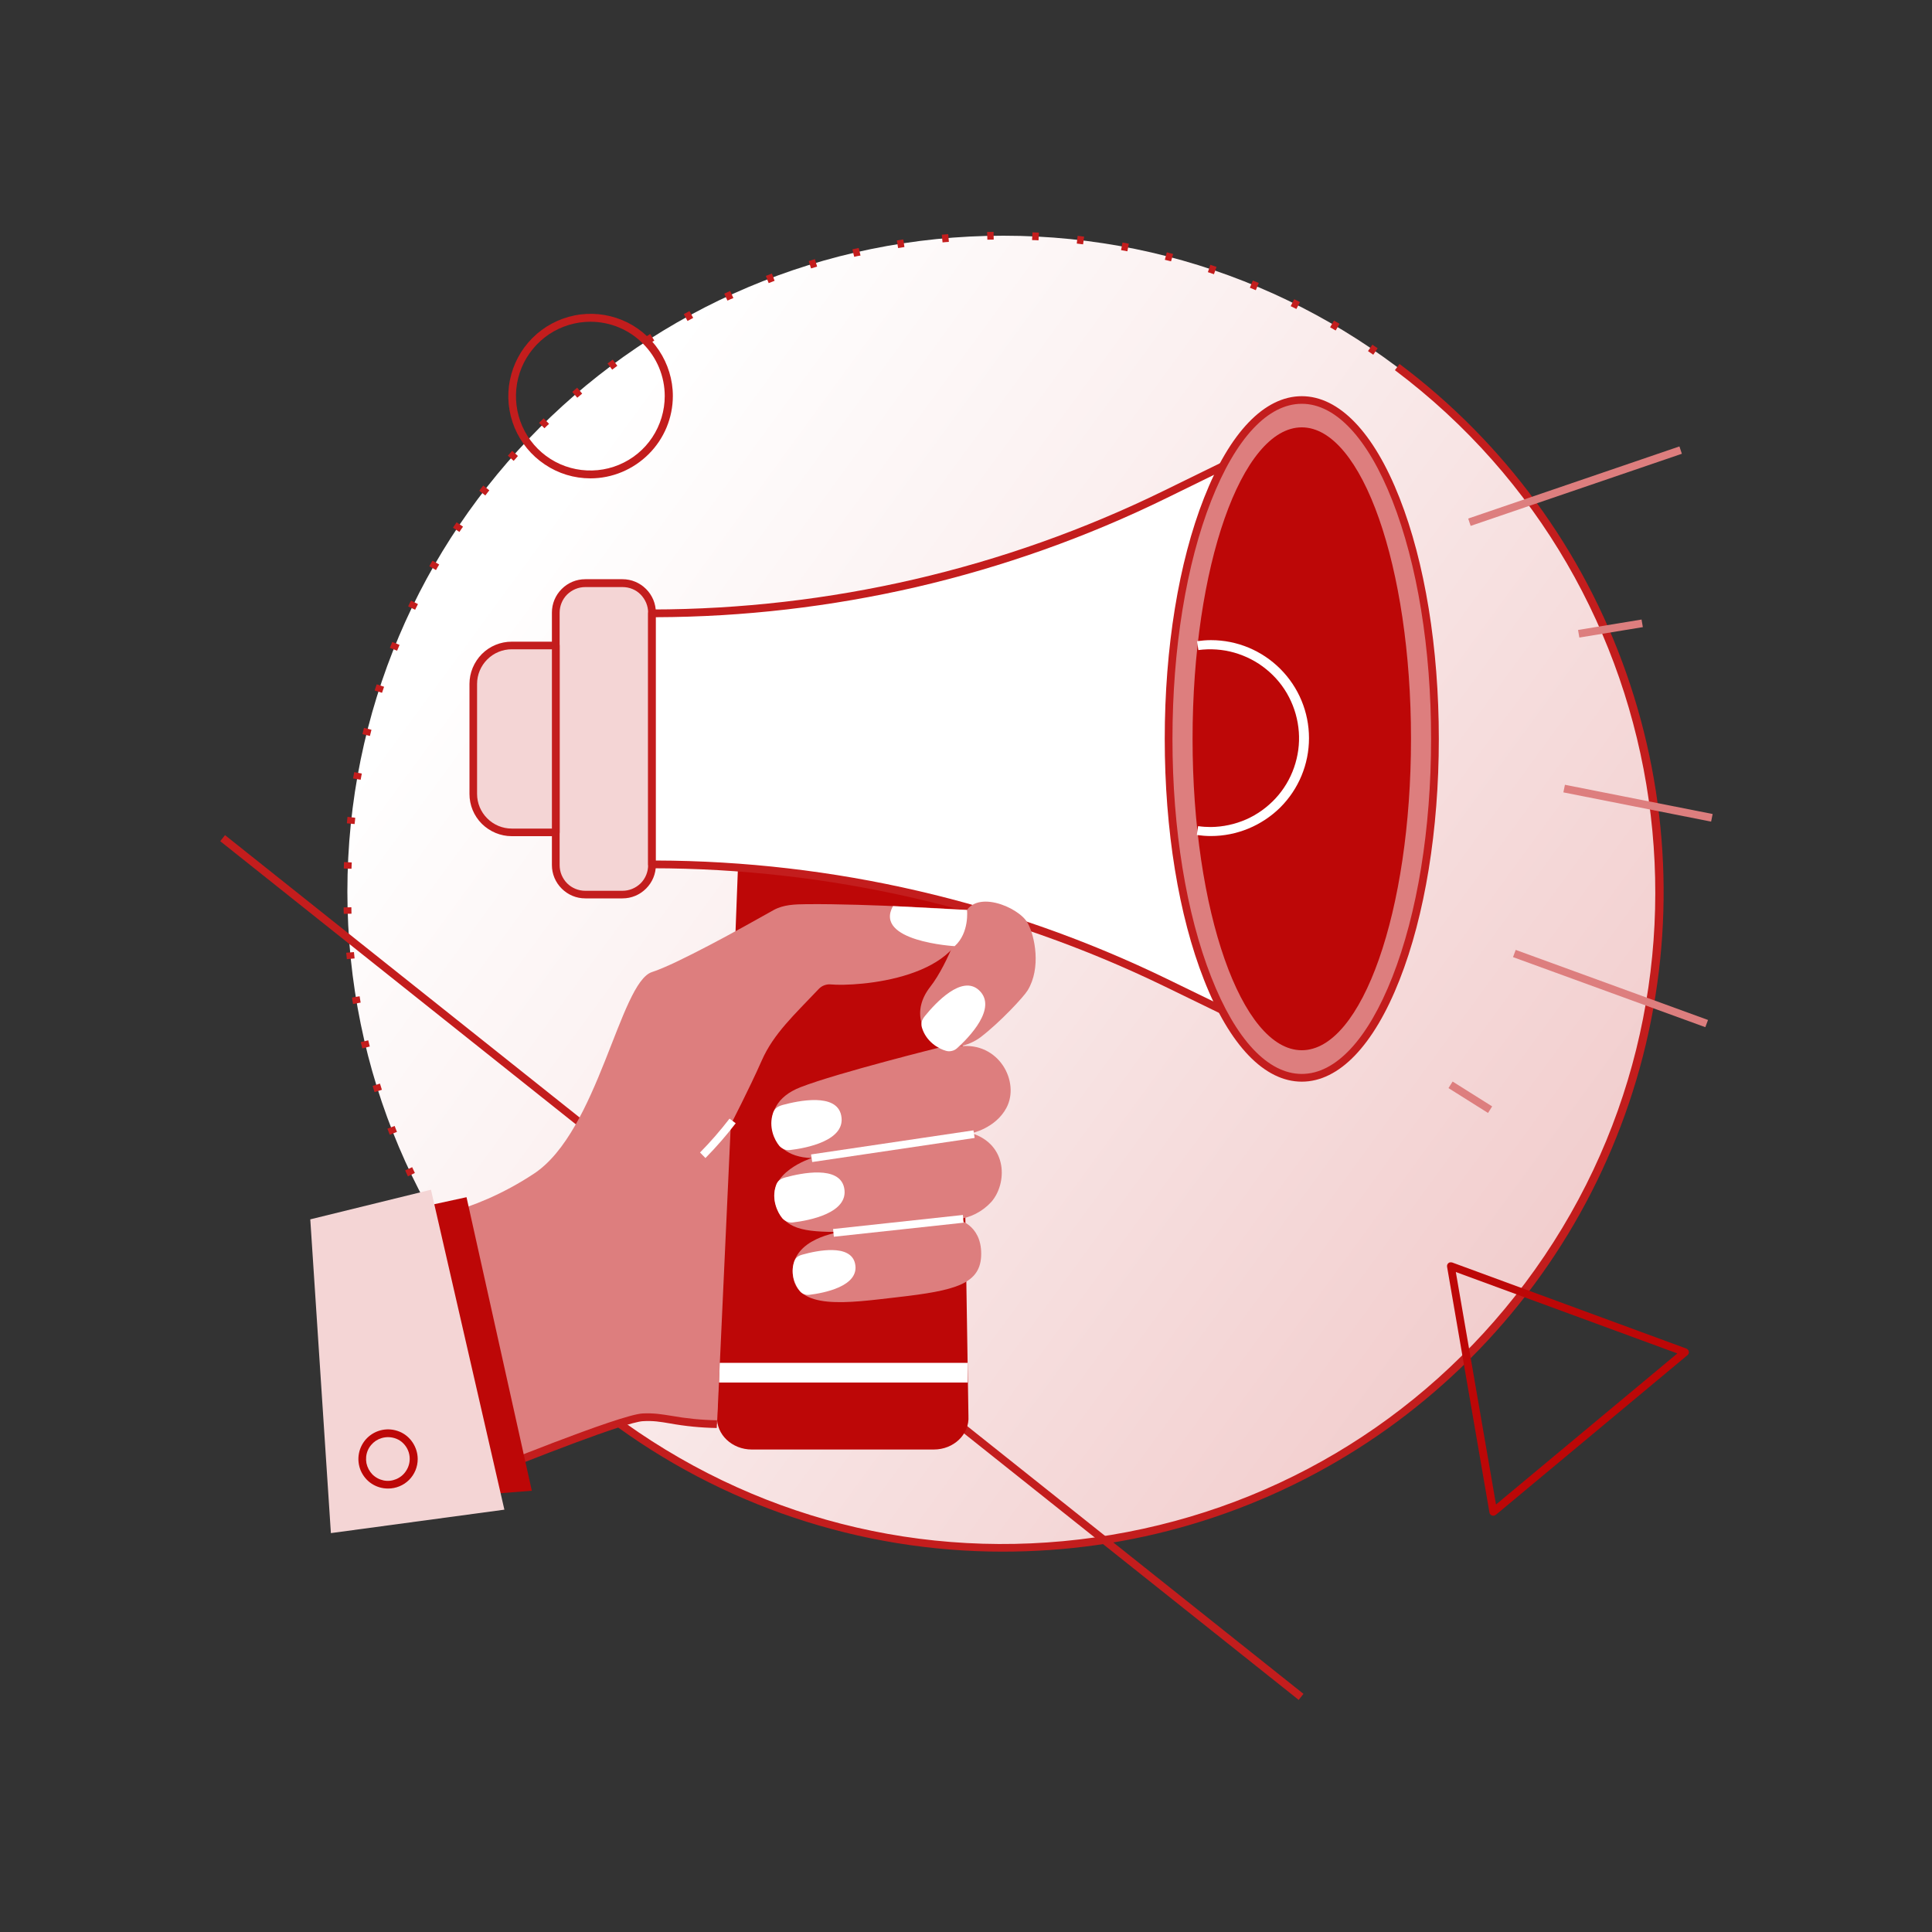 <svg xmlns="http://www.w3.org/2000/svg" xmlns:xlink="http://www.w3.org/1999/xlink" id="Layer_1" x="0px" y="0px" viewBox="0 0 1500 1500" style="enable-background:new 0 0 1500 1500;" xml:space="preserve"><rect x="0" y="0" width="1500" height="1500" fill="#333333" stroke="none"/><style type="text/css">	.st0{fill:url(#SVGID_1_);}	.st1{fill:#C31D1D;}	.st2{fill:#BD0707;}	.st3{fill:#DD7E7E;}	.st4{fill:#FFFFFF;}	.st5{fill:#F4D5D5;}	.st6{fill:url(#SVGID_00000039093774192408650760000008627254337689235114_);}	.st7{fill:url(#SVGID_00000031890135877080383250000017511501259224802751_);}	.st8{fill:url(#SVGID_00000084512300992990050090000003994189806737692043_);}</style><linearGradient id="SVGID_1_" gradientUnits="userSpaceOnUse" x1="406.994" y1="1081.463" x2="1229.599" y2="480.516" gradientTransform="matrix(1 0 0 -1 0 1502)">	<stop offset="0" style="stop-color:#FFFFFF"></stop>	<stop offset="0.33" style="stop-color:#FBF0F0"></stop>	<stop offset="1" style="stop-color:#F1CBCB"></stop></linearGradient><path class="st0" d="M779,1201.6c281.3,0,509.3-228,509.3-509.3S1060.3,183,779,183c-281.3,0-509.3,228-509.3,509.3 S497.7,1201.6,779,1201.6z"></path><path class="st1" d="M471.5,1102.1c-1.3-1-2.7-2-4-3l3.6-4.8l4,3L471.5,1102.1z M444,1080c-1.3-1.1-2.5-2.2-3.8-3.3l4-4.5 c1.2,1.1,2.5,2.2,3.8,3.3L444,1080z M418.2,1056.1l-3.6-3.6l4.3-4.2c1.2,1.2,2.3,2.3,3.5,3.5L418.2,1056.1z M394,1030.5 c-1.1-1.3-2.2-2.5-3.3-3.8l4.5-3.9c1.1,1.3,2.2,2.5,3.3,3.8L394,1030.5z M371.7,1003.2c-1-1.3-2-2.7-3.1-4l4.8-3.6c1,1.3,2,2.7,3,4 L371.7,1003.2z M351.3,974.5c-0.9-1.4-1.8-2.8-2.8-4.2l5-3.2c0.9,1.4,1.8,2.8,2.7,4.2L351.3,974.5z M332.9,944.5 c-0.8-1.5-1.6-2.9-2.5-4.4l5.3-2.9c0.8,1.5,1.6,2.9,2.4,4.3L332.9,944.5z M316.7,913.3c-0.7-1.5-1.4-3-2.1-4.6l5.4-2.5 c0.7,1.5,1.4,3,2.1,4.5L316.7,913.3z M302.6,881c-0.6-1.6-1.2-3.1-1.8-4.7l5.6-2.1c0.6,1.5,1.2,3.1,1.8,4.6L302.6,881z M290.8,847.9 c-0.5-1.6-1-3.2-1.5-4.8l5.7-1.8c0.5,1.6,1,3.2,1.5,4.8L290.8,847.9z M281.3,814c-0.4-1.6-0.8-3.3-1.2-4.9l5.8-1.4 c0.4,1.6,0.8,3.2,1.2,4.8L281.3,814z M274.1,779.5c-0.3-1.7-0.6-3.3-0.8-5l5.9-1c0.3,1.6,0.5,3.3,0.8,4.9L274.1,779.5z M269.3,744.7 c-0.2-1.7-0.3-3.3-0.5-5l6-0.5c0.2,1.7,0.3,3.3,0.5,4.9L269.3,744.7z M266.9,709.5c-0.1-1.7-0.1-3.3-0.1-5l6-0.1 c0,1.7,0.1,3.3,0.1,5L266.9,709.5z M272.9,674.5l-6-0.2c0.1-1.7,0.1-3.4,0.2-5l6,0.3C273,671.2,273,672.9,272.9,674.5L272.9,674.5z  M275.3,639.8l-6-0.6c0.2-1.7,0.3-3.3,0.5-5l6,0.7C275.7,636.6,275.5,638.2,275.3,639.8L275.3,639.8z M280,605.4l-5.9-1 c0.3-1.7,0.6-3.3,0.9-4.9l5.9,1.1C280.6,602.2,280.3,603.8,280,605.4L280,605.4z M287.2,571.4l-5.8-1.4c0.4-1.6,0.8-3.2,1.2-4.9 l5.8,1.5C288,568.2,287.6,569.8,287.2,571.4L287.2,571.4z M296.6,537.9l-5.7-1.8c0.5-1.6,1-3.2,1.6-4.8l5.7,1.9 C297.6,534.8,297.1,536.3,296.6,537.9L296.6,537.9z M308.3,505.2l-5.6-2.2c0.6-1.5,1.2-3.1,1.9-4.6l5.6,2.3 C309.6,502.1,309,503.7,308.3,505.2L308.3,505.2z M322.3,473.4l-5.4-2.6c0.7-1.5,1.4-3,2.2-4.5l5.4,2.7 C323.8,470.4,323,471.9,322.3,473.4L322.3,473.4z M338.5,442.6l-5.2-3c0.8-1.5,1.7-2.9,2.5-4.3l5.2,3 C340.1,439.7,339.3,441.1,338.5,442.6L338.5,442.6z M356.7,413l-5-3.3c0.9-1.4,1.8-2.8,2.8-4.2l5,3.4 C358.5,410.2,357.6,411.6,356.7,413L356.7,413z M376.8,384.7l-4.7-3.7c1-1.3,2-2.7,3.1-4l4.7,3.7C378.9,382,377.8,383.3,376.8,384.7 L376.8,384.7z M398.8,357.8l-4.5-4c1.1-1.3,2.2-2.5,3.3-3.8l4.5,4C401.1,355.3,400,356.5,398.8,357.8L398.8,357.8z M422.7,332.5 l-4.2-4.2c1.2-1.2,2.4-2.4,3.6-3.5l4.2,4.3C425.1,330.1,423.9,331.3,422.7,332.5L422.7,332.5z M448.2,308.8l-3.9-4.5 c1.3-1.1,2.6-2.2,3.8-3.3l3.9,4.6L448.2,308.8z M475.3,287l-3.6-4.8c1.3-1,2.7-2,4-3l3.6,4.8C478,285,476.7,286,475.3,287L475.3,287 z M1066.2,275.4c-1.3-0.9-2.7-1.9-4.1-2.8l3.4-5c1.4,0.9,2.8,1.9,4.1,2.8L1066.2,275.4z M503.9,267l-3.3-5l4.2-2.7l3.2,5.1 L503.9,267z M1037,256.6l-4.3-2.5l3-5.2l4.3,2.5L1037,256.6z M533.8,249.2l-2.9-5.3l4.4-2.4l2.9,5.3 C536.7,247.6,535.2,248.4,533.8,249.2L533.8,249.2z M1006.5,239.9l-4.4-2.2l2.7-5.4l4.5,2.2L1006.5,239.9z M564.8,233.4l-2.5-5.4 l4.6-2.1l2.5,5.5C567.8,232,566.3,232.7,564.8,233.4L564.8,233.4z M975,225.3l-4.6-1.9l2.3-5.6c1.5,0.6,3.1,1.3,4.6,1.9L975,225.3z  M596.8,219.8l-2.2-5.6c1.6-0.6,3.1-1.2,4.7-1.8l2.1,5.6L596.8,219.8z M942.5,212.9c-1.6-0.5-3.1-1.1-4.7-1.6l1.9-5.7l4.8,1.6 L942.5,212.9z M629.7,208.4l-1.8-5.7l4.8-1.5l1.7,5.8L629.7,208.4z M909.2,202.9l-4.8-1.2l1.5-5.8c1.6,0.4,3.2,0.8,4.9,1.3 L909.2,202.9z M663.2,199.4l-1.4-5.8c1.6-0.4,3.3-0.8,4.9-1.1l1.4,5.9C666.5,198.6,664.9,199,663.2,199.4L663.2,199.4z M875.3,195.1 l-4.9-0.9l1.1-5.9c1.6,0.3,3.3,0.6,4.9,0.9L875.3,195.1z M697.3,192.6l-1-5.9c1.7-0.3,3.3-0.5,5-0.8l0.9,5.9 C700.6,192.1,699,192.3,697.3,192.6L697.3,192.6z M840.9,189.7l-4.9-0.6l0.7-6l5,0.6L840.9,189.7z M731.8,188.2l-0.6-6l5-0.4l0.5,6 C735.2,187.9,733.5,188,731.8,188.2L731.8,188.2z M806.3,186.6c-1.7-0.1-3.3-0.2-5-0.2l0.3-6c1.7,0.1,3.3,0.1,5,0.2L806.3,186.6z  M766.6,186.1l-0.2-6c1.7,0,3.3-0.1,5-0.1l0.1,6C769.9,186,768.3,186.1,766.6,186.1L766.6,186.1z"></path><path class="st1" d="M778.4,1204.7c-110.7,0-218.4-36-306.9-102.6l3.6-4.8c108.2,81.2,241.5,115.4,375.4,96.3 c133.9-19.1,252.3-89.2,333.5-197.3c167.6-223.3,122.2-541.3-101-708.9l3.6-4.8c81.1,60.8,142.4,144.3,176,239.9 c33.6,95.6,38.2,199.1,13,297.3c-25.2,98.2-78.9,186.7-154.5,254.3c-75.5,67.6-169.4,111.3-269.8,125.5 C827.2,1203,802.8,1204.7,778.4,1204.7z"></path><path class="st1" d="M174.7,648.4l-3.7,4.7l837.3,666.7l3.7-4.7L174.7,648.4z"></path><path class="st2" d="M725,1125.4H583.7c-15.4,0-27.7-11.7-27-25.7l17.1-448.4l171.6,33.5l6.5,414.6 C752.8,1113.6,740.5,1125.4,725,1125.4z"></path><path class="st1" d="M458.4,371.4c-12.6,0-24.9-3.7-35.4-10.8c-10.5-7-18.7-17-23.5-28.6c-4.8-11.7-6.1-24.5-3.6-36.9 c2.5-12.4,8.5-23.7,17.5-32.7c8.9-8.9,20.3-15,32.7-17.5c12.4-2.5,25.2-1.2,36.9,3.6c11.7,4.8,21.6,13,28.6,23.5 c7,10.5,10.8,22.8,10.8,35.4c0,16.9-6.7,33.1-18.7,45.1C491.6,364.6,475.3,371.4,458.4,371.4z M458.4,249.8 c-11.4,0-22.6,3.4-32.1,9.7c-9.5,6.4-16.9,15.4-21.3,25.9c-4.4,10.6-5.5,22.2-3.3,33.4c2.2,11.2,7.7,21.5,15.8,29.6 c8.1,8.1,18.4,13.6,29.6,15.8c11.2,2.2,22.8,1.1,33.4-3.3c10.6-4.4,19.6-11.8,25.9-21.3c6.3-9.5,9.7-20.7,9.7-32.1 c0-15.3-6.1-30-17-40.8C488.4,255.9,473.7,249.8,458.4,249.8L458.4,249.8z"></path><path class="st2" d="M1159.4,1176.8c-0.7,0-1.4-0.2-2-0.7c-0.5-0.5-0.9-1.1-1-1.8l-32.9-190.8c-0.1-0.5,0-1.1,0.1-1.5 c0.2-0.5,0.5-0.9,0.9-1.3c0.4-0.3,0.9-0.6,1.4-0.6c0.5-0.1,1.1,0,1.6,0.1l181.7,66.8c0.5,0.2,0.9,0.5,1.3,0.9 c0.3,0.4,0.6,0.9,0.7,1.4c0.1,0.5,0,1.1-0.1,1.5c-0.2,0.5-0.5,0.9-0.9,1.3l-148.7,123.9C1160.8,1176.5,1160.1,1176.8,1159.4,1176.8 L1159.4,1176.8z M1130.3,987.6l31.2,180.5l140.8-117.3L1130.3,987.6z"></path><path class="st5" d="M483.3,452.8h-28.9c-12.6,0-22.9,10.2-22.9,22.9v196c0,12.6,10.2,22.9,22.9,22.9h28.9 c12.6,0,22.9-10.2,22.9-22.9v-196C506.2,463,495.9,452.8,483.3,452.8z"></path><path class="st1" d="M483.3,697.5h-28.9c-6.9,0-13.4-2.7-18.3-7.6c-4.9-4.9-7.6-11.4-7.6-18.3v-196c0-6.9,2.7-13.4,7.6-18.3 c4.9-4.9,11.4-7.6,18.3-7.6h28.9c6.9,0,13.4,2.7,18.3,7.6c4.9,4.9,7.6,11.4,7.6,18.3v196c0,6.9-2.7,13.4-7.6,18.3 C496.7,694.8,490.2,697.5,483.3,697.5L483.3,697.5z M454.4,455.8c-5.3,0-10.3,2.1-14.1,5.8c-3.7,3.7-5.8,8.8-5.8,14.1v196 c0,5.3,2.1,10.3,5.8,14.1c3.7,3.7,8.8,5.8,14.1,5.8h28.9c5.3,0,10.3-2.1,14.1-5.8c3.7-3.7,5.8-8.8,5.8-14.1v-196 c0-5.3-2.1-10.3-5.8-14.1s-8.8-5.8-14.1-5.8H454.4z"></path><path class="st5" d="M397.3,501.1h34.2v145.1h-34.2c-7.9,0-15.5-3.1-21.1-8.7c-5.6-5.6-8.7-13.2-8.7-21.1v-85.4 c0-7.9,3.1-15.5,8.7-21.1C381.8,504.2,389.4,501.1,397.3,501.1L397.3,501.1z"></path><path class="st1" d="M431.5,649.2h-34.2c-8.7,0-17-3.5-23.2-9.6c-6.2-6.2-9.6-14.5-9.6-23.2v-85.4c0-8.7,3.5-17,9.6-23.2 c6.2-6.2,14.5-9.6,23.2-9.6h34.2c0.8,0,1.6,0.3,2.1,0.9c0.6,0.6,0.9,1.3,0.9,2.1v145.1c0,0.8-0.3,1.6-0.9,2.1 C433.1,648.9,432.3,649.2,431.5,649.2z M397.3,504.1c-7.1,0-13.9,2.8-19,7.9c-5,5-7.9,11.8-7.9,19v85.4c0,7.1,2.8,13.9,7.9,19 c5,5,11.8,7.9,19,7.9h31.2V504.1H397.3z"></path><path class="st4" d="M506.2,476.2v194.8c138.1,0,274.4,31.4,398.6,91.8l105.9,51.5V331.9l-106.2,52 C780.5,444.6,644.3,476.2,506.2,476.2L506.2,476.2z"></path><path class="st1" d="M1010.7,817.3c-0.5,0-0.9-0.1-1.3-0.3l-105.9-51.5c-123.9-60-259.7-91.3-397.3-91.4c-0.8,0-1.6-0.3-2.1-0.9 c-0.6-0.6-0.9-1.3-0.9-2.1V476.2c0-0.8,0.3-1.6,0.9-2.1c0.6-0.6,1.3-0.9,2.1-0.9c137.6-0.2,273.4-31.6,397-92l106.2-52 c0.5-0.2,1-0.3,1.5-0.3c0.5,0,1,0.2,1.4,0.5c0.4,0.3,0.8,0.6,1,1.1c0.2,0.4,0.4,0.9,0.4,1.5v482.4c0,0.5-0.1,1-0.4,1.5 s-0.6,0.8-1,1.1C1011.8,817.1,1011.3,817.3,1010.7,817.3z M509.2,668.1c137.6,0.4,273.3,31.9,397,92l101.6,49.4V336.7l-101.9,49.9 c-62,30.4-127.3,53.6-194.5,69.2C645,471.1,577.2,479,509.2,479.2V668.1z"></path><path class="st3" d="M1215,609.3l-1.2,5.9l114.7,22.7l1.2-5.9L1215,609.3z"></path><path class="st3" d="M1274.5,481l-49.3,8.1l1,5.9l49.3-8.1L1274.5,481z"></path><path class="st3" d="M1303.9,346.6l-164,56l1.9,5.7l164-56L1303.9,346.6z"></path><path class="st3" d="M1176.8,737.5l-2.1,5.6l149.3,54.4l2.1-5.6L1176.8,737.5z"></path><path class="st3" d="M1127.8,839.7l-3.2,5.1l30.7,19.3l3.2-5.1L1127.8,839.7z"></path><path class="st4" d="M558.5,1058.1h192.7l0.1,15.3H558.2L558.5,1058.1z"></path><path class="st3" d="M1010.7,836.8c57.1,0,103.3-117.8,103.3-263.1s-46.3-263.1-103.3-263.1c-57.1,0-103.3,117.8-103.3,263.1 S953.7,836.8,1010.7,836.8z"></path><path class="st1" d="M1010.7,839.8c-28.9,0-55.9-28-75.9-79c-19.7-50-30.5-116.5-30.5-187.1s10.8-137.1,30.5-187.1 c20-50.9,46.9-79,75.9-79c28.9,0,55.9,28,75.9,79c19.7,50,30.5,116.5,30.5,187.1s-10.8,137.1-30.5,187.1 C1066.6,811.7,1039.7,839.8,1010.7,839.8z M1010.7,313.5c-26.3,0-51.2,26.7-70.3,75.2c-19.4,49.3-30.1,115-30.1,185 s10.7,135.5,30.1,184.9c19,48.5,44,75.2,70.3,75.2c26.3,0,51.2-26.7,70.3-75.2c19.4-49.4,30.1-115,30.1-185S1100.4,438,1081,388.6 C1062,340.2,1037,313.5,1010.7,313.5L1010.7,313.5z"></path><path class="st2" d="M1010.7,815.4c46.8,0,84.8-108.2,84.8-241.8c0-133.5-38-241.8-84.8-241.8c-46.8,0-84.8,108.2-84.8,241.8 C925.9,707.2,963.9,815.4,1010.7,815.4z"></path><path class="st4" d="M940.1,649.1c-3.6,0-7.3-0.3-10.9-0.8l1-6.9c3.3,0.5,6.6,0.7,9.9,0.7c9.4-0.1,18.7-2.1,27.4-5.9 c8.6-3.8,16.4-9.4,22.8-16.3c6.4-6.9,11.3-15.1,14.4-24c3.1-8.9,4.4-18.3,3.7-27.7c-0.7-9.4-3.3-18.6-7.6-26.9 c-4.3-8.4-10.4-15.8-17.7-21.7c-7.3-6-15.8-10.3-24.8-12.9c-9.1-2.6-18.6-3.2-27.9-2l-1-6.9c3.6-0.5,7.2-0.8,10.8-0.8 c20.2,0,39.5,8,53.8,22.3c14.3,14.3,22.3,33.6,22.3,53.8c0,20.2-8,39.5-22.3,53.8C979.6,641.1,960.3,649.1,940.1,649.1L940.1,649.1z "></path><path class="st3" d="M652.9,956.5c0,0-39,4.5-37.4,32.3c1.7,29.2,43.3,22.7,80.8,18.4c45.6-5.2,65.5-10.2,65.5-33.8 c0-23.2-18.8-26.7-18.8-26.7c10.3-1.1,19.8-6,26.7-13.6c12.3-14.1,13-44.4-15.4-53.3c0,0,18.6-3.7,27.1-19.7 c10.7-20.1-5.8-51.6-36.6-47.7c6-1.1,11.7-3.5,16.6-7.2c14.6-11.1,33.3-31.1,36.4-36.2c10.7-17.3,5.7-42.4,0-52.5 c-7-12.5-42.5-27.3-49.6-4.9c0,0-11.2,35.7-26,54.6c-14.8,19-6.8,38.2,9.5,46.5c0,0-81.4,20.2-110.2,31.4 c-19,7.4-24.1,20.7-21.6,33.8c2,10.8,11.1,20.7,30.4,21.2c0,0-36.2,11.3-28,36.3C608.4,954.7,624,956.5,652.9,956.5z"></path><path class="st3" d="M372.9,1145.8c0,0,108.4-44.4,126.2-45.3c17.8-0.9,23.7,4.4,57.6,5.3L567.4,873c0,0,14.3-27.6,24.1-49.8 c9.2-20.8,25.3-35.4,44.1-55.3c1.2-1.3,2.7-2.3,4.3-2.9s3.4-0.9,5.1-0.7c20.1,1.8,106.9-3.8,105.7-57.8c0,0-76.5-5-124.5-4.5 c-9,0.1-18,0.3-25.8,4.7c-23.9,13.5-75.3,42-94.2,48c-24.9,8-41.8,123.6-91.6,156.5c-49.8,32.9-93.3,35.5-93.3,35.5L372.9,1145.8z"></path><path class="st1" d="M374,1148.6l-2.3-5.6c4.4-1.8,109.1-44.6,127.2-45.6c8.7-0.4,14.6,0.6,22.1,1.8c11.8,2.1,23.7,3.3,35.7,3.5 l-0.2,6c-12.3-0.2-24.5-1.4-36.6-3.6c-7.1-1.2-12.8-2.2-20.8-1.7C485.6,1104.2,411.3,1133.3,374,1148.6z"></path><path class="st4" d="M755.8,877.6l-126.1,18.7l0.9,5.9l126.1-18.7L755.8,877.6z"></path><path class="st4" d="M747.6,943.3l-100.8,10.9l0.6,6l100.7-10.9L747.6,943.3z"></path><path class="st2" d="M307.5,941.4l54.7-11.9l50.7,227.9l-78.3,6.2L307.5,941.4z"></path><path class="st5" d="M240.9,946.7l93.7-23l57,248.4l-134.7,18.2L240.9,946.7z"></path><path class="st2" d="M301.3,1155.7c-4.6,0-9-1.3-12.8-3.8c-3.8-2.5-6.7-6.1-8.5-10.3c-1.7-4.2-2.2-8.8-1.3-13.3 c0.9-4.5,3.1-8.6,6.3-11.8c3.2-3.2,7.3-5.4,11.8-6.3c4.5-0.9,9.1-0.4,13.3,1.3c4.2,1.7,7.8,4.7,10.3,8.5c2.5,3.8,3.9,8.2,3.9,12.8 c0,6.1-2.4,11.9-6.7,16.2C313.3,1153.3,307.4,1155.7,301.3,1155.7L301.3,1155.7z M301.3,1115.8c-3.4,0-6.7,1-9.5,2.8 c-2.8,1.9-5,4.5-6.3,7.6s-1.6,6.5-1,9.8c0.7,3.3,2.3,6.3,4.6,8.7c2.4,2.4,5.4,4,8.7,4.7s6.7,0.3,9.8-1c3.1-1.3,5.8-3.5,7.6-6.3 c1.9-2.8,2.9-6.1,2.9-9.5c0-4.5-1.8-8.8-5-12C310.2,1117.6,305.8,1115.8,301.3,1115.8z"></path><path class="st4" d="M693.3,703.5l57.5,3c0,0,2,17.7-9.6,28.1C741.1,734.6,678.1,730.9,693.3,703.5z"></path><path class="st4" d="M653.1,866c4.1,19.7-27.7,25.5-39.8,26.9c-1.5,0.2-3.1,0-4.5-0.6c-1.4-0.6-2.7-1.5-3.7-2.6 c-3.9-4.7-8.6-14.7-4.9-25.6c1.2-3.7,3.7-5.1,7.4-6.2C619.8,854.6,649.5,848.3,653.1,866z"></path><path class="st4" d="M760.1,768.8c14.7,13.7-7.9,36.8-17,45c-1.1,1-2.5,1.8-4,2.1c-1.5,0.4-3,0.4-4.5,0c-5.9-1.6-15.5-7.1-18.8-18 c-1.1-3.7,0.1-6.4,2.5-9.3C726.3,778.8,746.8,756.5,760.1,768.8z"></path><path class="st4" d="M655.4,922.2c4.1,19.7-27.7,25.5-39.8,26.9c-1.5,0.2-3.1,0-4.5-0.6c-1.4-0.6-2.7-1.5-3.7-2.6 c-3.9-4.7-8.6-14.7-4.9-25.6c1.2-3.7,3.7-5.2,7.4-6.2C622,910.8,651.7,904.6,655.4,922.2z"></path><path class="st4" d="M663.9,981.2c3.7,17.6-24.8,22.8-35.6,24.1c-1.4,0.2-2.7,0-4-0.5c-1.3-0.5-2.4-1.3-3.3-2.4 c-3.5-4.2-7.7-13.2-4.4-22.9c1.1-3.3,3.3-4.6,6.7-5.5C634.1,971,660.6,965.4,663.9,981.2z"></path><path class="st4" d="M547.7,899.1l-4.2-4.3c8.2-8.3,15.8-17.1,22.9-26.3l4.8,3.6C563.9,881.6,556.1,890.6,547.7,899.1L547.7,899.1z"></path></svg>